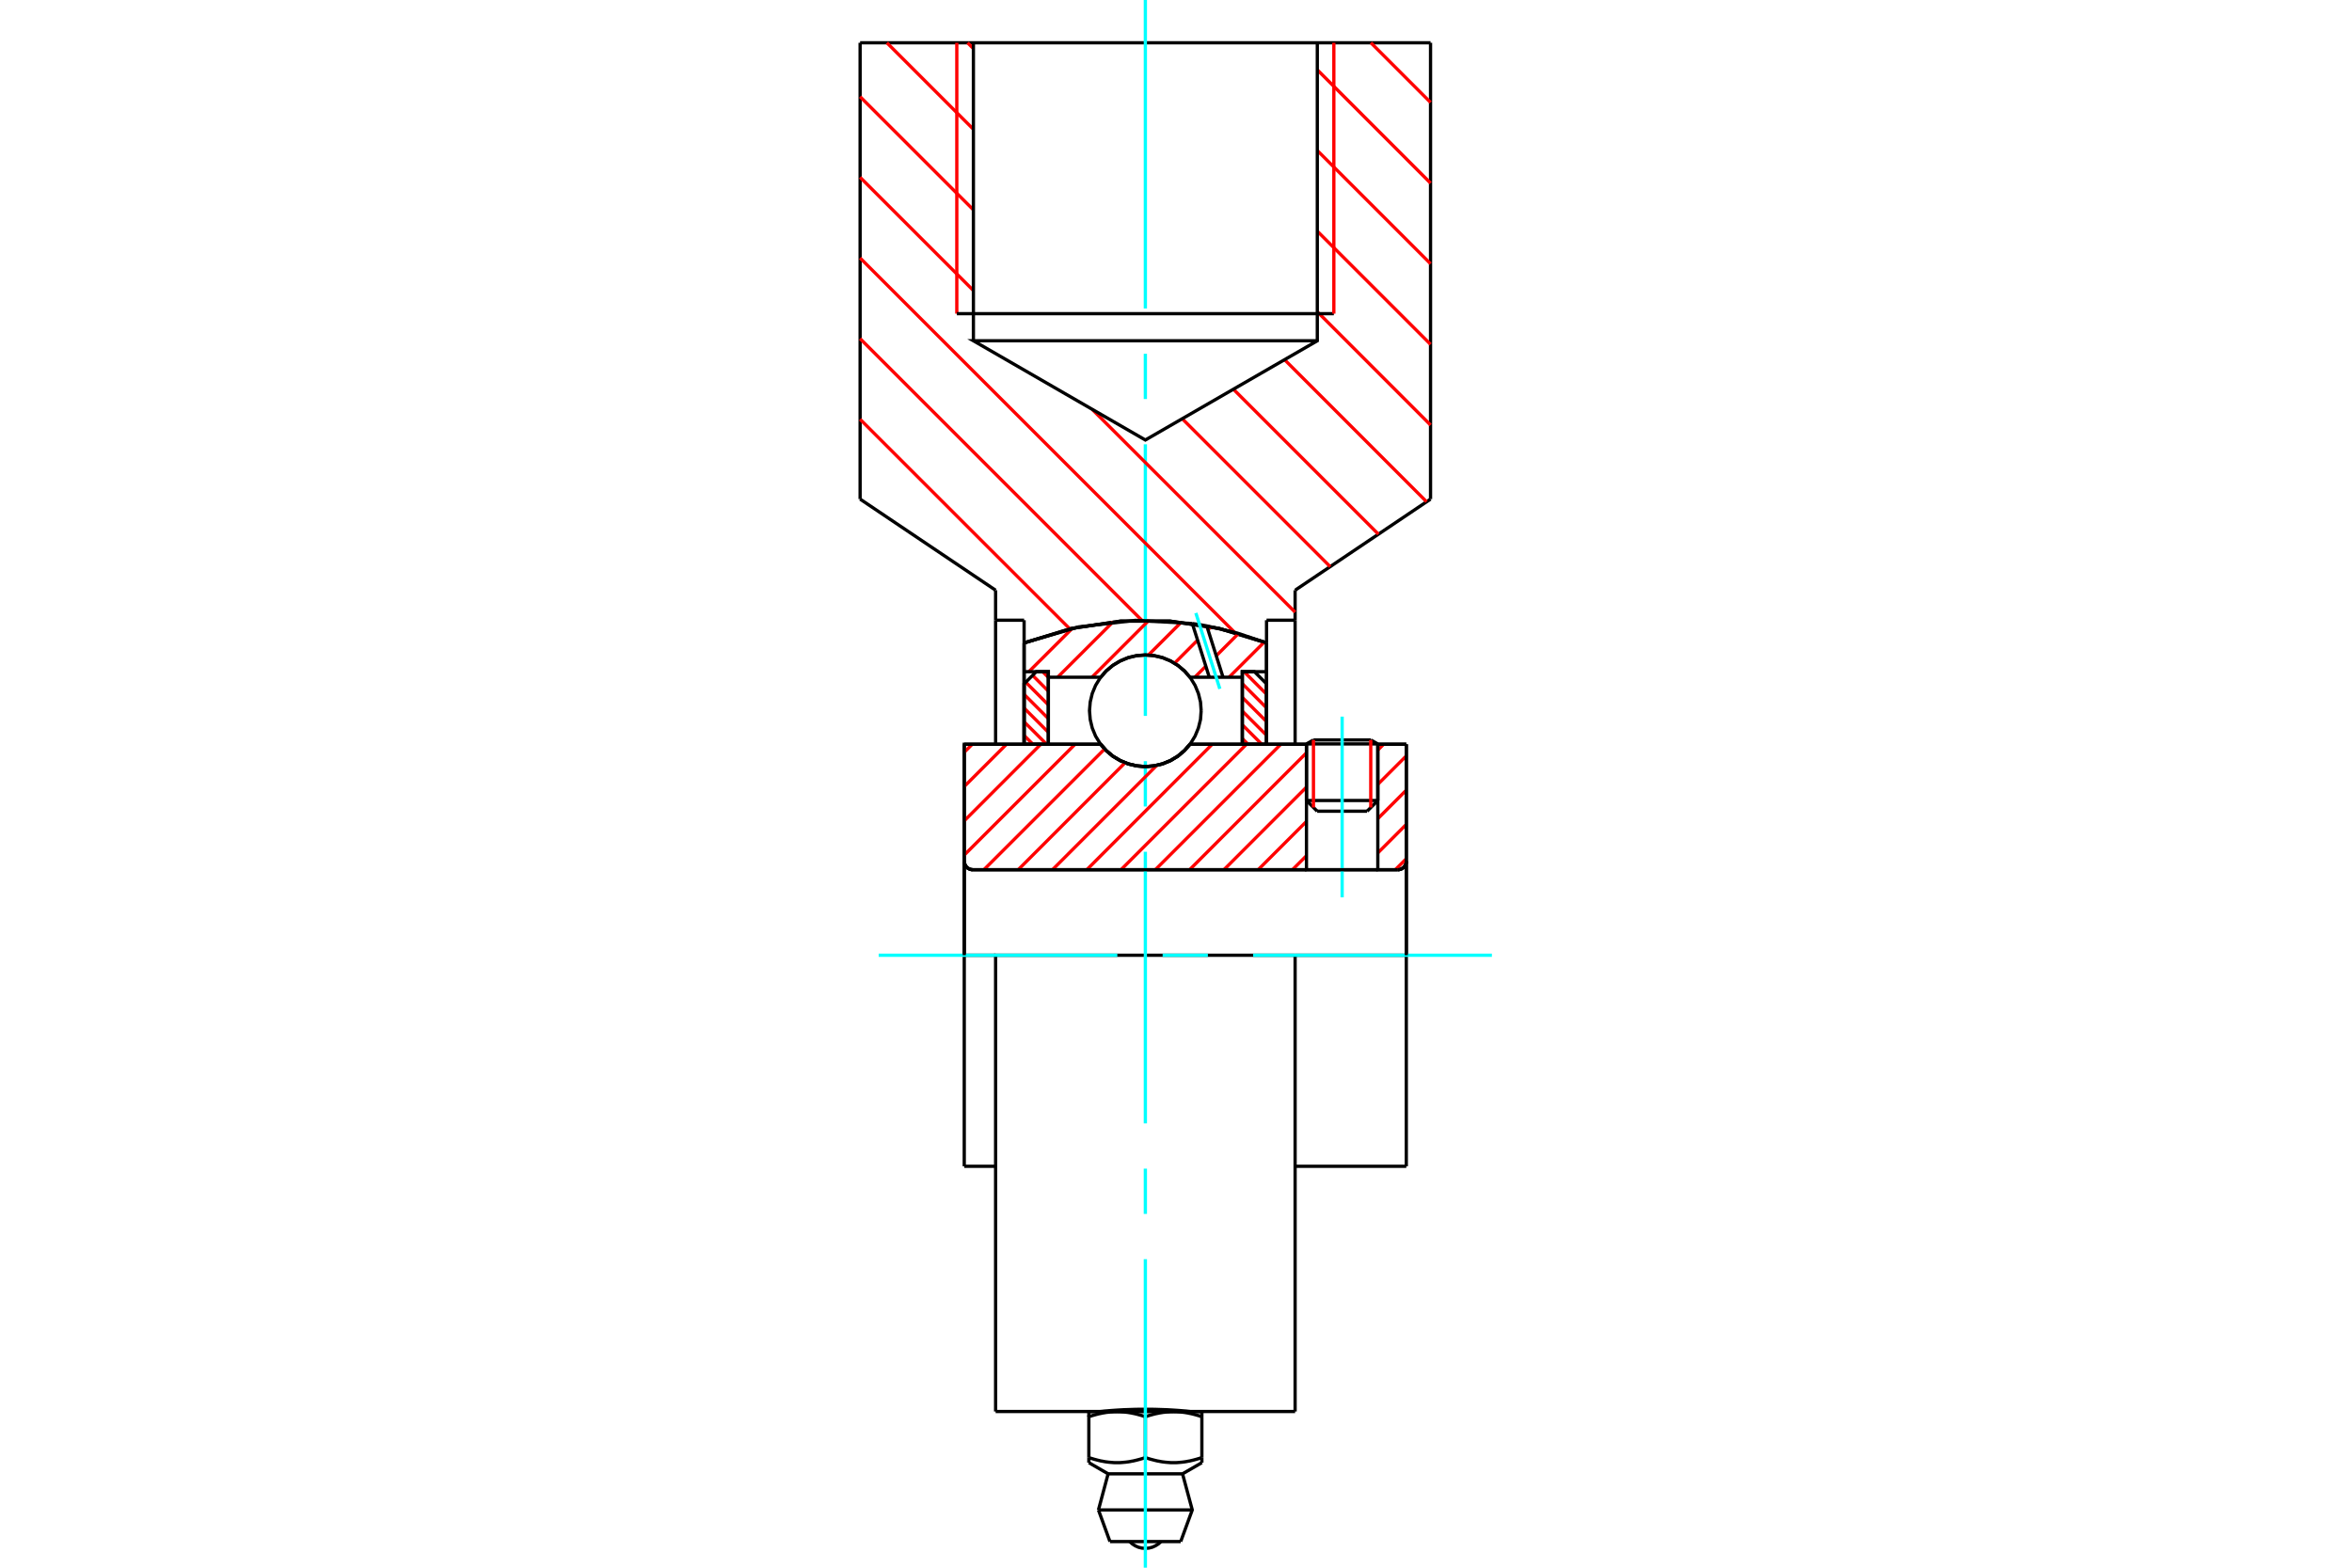 <?xml version="1.0" standalone="no"?>
<!DOCTYPE svg PUBLIC "-//W3C//DTD SVG 1.1//EN"
	"http://www.w3.org/Graphics/SVG/1.1/DTD/svg11.dtd">
<svg xmlns="http://www.w3.org/2000/svg" height="100%" width="100%" viewBox="0 0 36000 24000">
	<rect x="-1800" y="-1200" width="39600" height="26400" style="fill:#FFF"/>
	<g style="fill:none; fill-rule:evenodd" transform="matrix(1 0 0 1 0 0)">
		<g style="fill:none; stroke:#000; stroke-width:50; shape-rendering:geometricPrecision">
			<line x1="21089" y1="11389" x2="19997" y2="11389"/>
			<line x1="20104" y1="11328" x2="20981" y2="11328"/>
			<line x1="19997" y1="12255" x2="21089" y2="12255"/>
			<line x1="20925" y1="12419" x2="20161" y2="12419"/>
			<polyline points="21394,13315 21415,13313 21435,13308 21454,13300 21471,13290 21487,13276 21500,13261 21511,13243 21519,13224 21523,13204 21525,13184"/>
			<line x1="21525" y1="11394" x2="21525" y2="13184"/>
			<line x1="21089" y1="11394" x2="21525" y2="11394"/>
			<line x1="18214" y1="11394" x2="19997" y2="11394"/>
			<polyline points="16847,11394 16934,11493 17035,11578 17149,11645 17271,11695 17399,11725 17531,11736 17662,11725 17791,11695 17913,11645 18026,11578 18127,11493 18214,11394"/>
			<line x1="14759" y1="11394" x2="16847" y2="11394"/>
			<line x1="14759" y1="13184" x2="14759" y2="11394"/>
			<polyline points="14759,13184 14760,13204 14765,13224 14773,13243 14784,13261 14797,13276 14813,13290 14830,13300 14849,13308 14869,13313 14890,13315"/>
			<line x1="21394" y1="13315" x2="14890" y2="13315"/>
			<line x1="15239" y1="14624" x2="14759" y2="14624"/>
			<line x1="21525" y1="14624" x2="19823" y2="14624"/>
			<line x1="21525" y1="13184" x2="21525" y2="14624"/>
			<line x1="21525" y1="17855" x2="21525" y2="14624"/>
			<line x1="14759" y1="17855" x2="14759" y2="14624"/>
			<line x1="14759" y1="13184" x2="14759" y2="14624"/>
			<line x1="20104" y1="11328" x2="19997" y2="11389"/>
			<line x1="21089" y1="11389" x2="20981" y2="11328"/>
			<line x1="20925" y1="12419" x2="21089" y2="12255"/>
			<line x1="19997" y1="12255" x2="20161" y2="12419"/>
			<line x1="19997" y1="11389" x2="19997" y2="12255"/>
			<line x1="21089" y1="12255" x2="21089" y2="11389"/>
			<polyline points="21394,13315 21415,13313 21435,13308 21454,13300 21471,13290 21487,13276 21500,13261 21511,13243 21519,13224 21523,13204 21525,13184"/>
			<line x1="19823" y1="17855" x2="21525" y2="17855"/>
			<line x1="14759" y1="17855" x2="15239" y2="17855"/>
			<polyline points="14759,13184 14760,13204 14765,13224 14773,13243 14784,13261 14797,13276 14813,13290 14830,13300 14849,13308 14869,13313 14890,13315"/>
			<polyline points="19823,14624 15239,14624 15239,21609"/>
			<line x1="19823" y1="21609" x2="19823" y2="14624"/>
			<polyline points="18224,21609 18221,21609 18213,21608 18199,21607 18180,21605 18155,21602 18125,21600 18090,21597 18052,21594 18010,21591 17964,21588 17914,21585 17860,21582 17803,21580 17744,21578 17683,21576 17622,21575 17561,21575 17501,21575 17440,21575 17378,21576 17317,21578 17258,21580 17201,21582 17147,21585 17097,21588 17051,21591 17010,21594 16971,21597 16937,21600 16907,21602 16882,21605 16862,21607 16848,21608 16840,21609 16838,21609"/>
			<line x1="21896" y1="655" x2="21896" y2="7640"/>
			<line x1="13165" y1="655" x2="21896" y2="655"/>
			<line x1="13165" y1="7640" x2="13165" y2="655"/>
			<line x1="13165" y1="7641" x2="13165" y2="7640"/>
			<line x1="15239" y1="9036" x2="13165" y2="7641"/>
			<line x1="15239" y1="9495" x2="15239" y2="9036"/>
			<line x1="15675" y1="9495" x2="15239" y2="9495"/>
			<line x1="15675" y1="9842" x2="15675" y2="9495"/>
			<polyline points="19386,9842 18660,9621 17910,9509 17151,9509 16401,9621 15675,9842"/>
			<line x1="19386" y1="9495" x2="19386" y2="9842"/>
			<line x1="19823" y1="9495" x2="19386" y2="9495"/>
			<line x1="19823" y1="9036" x2="19823" y2="9495"/>
			<line x1="21896" y1="7641" x2="19823" y2="9036"/>
			<line x1="21896" y1="7640" x2="21896" y2="7641"/>
			<line x1="19823" y1="9495" x2="19823" y2="11394"/>
			<line x1="19386" y1="9842" x2="19386" y2="11394"/>
			<line x1="15675" y1="11394" x2="15675" y2="9842"/>
			<line x1="15239" y1="11394" x2="15239" y2="9495"/>
			<line x1="16989" y1="23600" x2="18072" y2="23600"/>
			<polyline points="18249,23116 17531,23116 16813,23116"/>
			<polyline points="18100,22563 17531,22563 16961,22563"/>
			<line x1="18396" y1="22315" x2="18396" y2="22392"/>
			<polyline points="17531,22315 17559,22324 17586,22332 17613,22340 17640,22347 17666,22354 17691,22360 17716,22366 17741,22370 17765,22375 17789,22379 17813,22382 17836,22385 17859,22387 17883,22389 17906,22391 17929,22392 17952,22392 17975,22392 17998,22392 18021,22391 18044,22389 18067,22387 18090,22385 18114,22382 18137,22379 18161,22375 18186,22370 18210,22366 18235,22360 18261,22354 18287,22347 18313,22340 18340,22332 18367,22324 18396,22315"/>
			<polyline points="16666,22315 16694,22324 16722,22332 16748,22340 16775,22347 16801,22354 16826,22360 16851,22366 16876,22370 16900,22375 16924,22379 16948,22382 16971,22385 16995,22387 17018,22389 17041,22391 17064,22392 17087,22392 17110,22392 17133,22392 17156,22391 17179,22389 17202,22387 17225,22385 17249,22382 17273,22379 17297,22375 17321,22370 17345,22366 17370,22360 17396,22354 17422,22347 17448,22340 17475,22332 17503,22324 17531,22315"/>
			<line x1="16666" y1="22392" x2="16666" y2="22315"/>
			<line x1="17531" y1="21688" x2="17531" y2="22315"/>
			<polyline points="17531,21688 17518,21684 17505,21680 17492,21676 17479,21672 17466,21668 17454,21665 17441,21661 17429,21658 17416,21654 17404,21651 17392,21648 17379,21645 17367,21642 17355,21640 17342,21637 17330,21635 17318,21632 17306,21630 17294,21628 17282,21626 17270,21624 17258,21622 17245,21621 17233,21619 17221,21618 17209,21617 17197,21615 17185,21615 17172,21614 17160,21613 17148,21612 17136,21612 17123,21611 17111,21611 17098,21611 17086,21611 17073,21611 17061,21612 17049,21612 17036,21613 17024,21614 17012,21615 17000,21615 16987,21617 16975,21618 16963,21619 16951,21621 16939,21622 16927,21624 16915,21626 16903,21628 16891,21630 16878,21632 16866,21635 16854,21637 16842,21640 16830,21642 16817,21645 16805,21648 16793,21651 16780,21654 16768,21658 16755,21661 16743,21665 16730,21668 16717,21672 16705,21676 16692,21680 16679,21684 16666,21688 16666,22315"/>
			<line x1="18396" y1="21688" x2="18396" y2="22315"/>
			<polyline points="18396,21688 18383,21684 18370,21680 18357,21676 18344,21672 18331,21668 18319,21665 18306,21661 18294,21658 18281,21654 18269,21651 18256,21648 18244,21645 18232,21642 18220,21640 18207,21637 18195,21635 18183,21632 18171,21630 18159,21628 18147,21626 18135,21624 18122,21622 18110,21621 18098,21619 18086,21618 18074,21617 18062,21615 18050,21615 18037,21614 18025,21613 18013,21612 18000,21612 17988,21611 17976,21611 17963,21611 17951,21611 17938,21611 17926,21612 17913,21612 17901,21613 17889,21614 17877,21615 17865,21615 17852,21617 17840,21618 17828,21619 17816,21621 17804,21622 17792,21624 17780,21626 17768,21628 17755,21630 17743,21632 17731,21635 17719,21637 17707,21640 17694,21642 17682,21645 17670,21648 17658,21651 17645,21654 17633,21658 17620,21661 17608,21665 17595,21668 17582,21672 17569,21676 17557,21680 17544,21684 17531,21688"/>
			<line x1="18396" y1="21611" x2="18396" y2="21688"/>
			<polyline points="16666,21688 16666,21611 17098,21611"/>
			<line x1="17963" y1="21611" x2="18396" y2="21611"/>
			<line x1="17098" y1="21611" x2="17963" y2="21611"/>
			<line x1="15239" y1="21609" x2="16838" y2="21609"/>
			<line x1="18224" y1="21609" x2="19823" y2="21609"/>
			<polyline points="17531,23704 17584,23700 17636,23687 17685,23665 17731,23636 17770,23600"/>
			<polyline points="17291,23600 17331,23636 17376,23665 17425,23687 17477,23700 17531,23704"/>
			<line x1="16813" y1="23116" x2="16989" y2="23600"/>
			<polyline points="18072,23600 18249,23116 18100,22563"/>
			<line x1="16961" y1="22563" x2="16813" y2="23116"/>
			<line x1="18224" y1="21611" x2="18224" y2="21609"/>
			<line x1="16838" y1="21609" x2="16838" y2="21611"/>
			<line x1="18100" y1="22563" x2="18396" y2="22392"/>
			<line x1="16666" y1="22392" x2="16961" y2="22563"/>
		</g>
		<g style="fill:none; stroke:#0FF; stroke-width:50; shape-rendering:geometricPrecision">
			<line x1="20543" y1="13737" x2="20543" y2="10971"/>
			<line x1="17531" y1="24000" x2="17531" y2="19277"/>
			<line x1="17531" y1="18584" x2="17531" y2="17891"/>
			<line x1="17531" y1="17198" x2="17531" y2="13040"/>
			<line x1="17531" y1="12347" x2="17531" y2="11653"/>
			<line x1="17531" y1="10960" x2="17531" y2="6802"/>
			<line x1="17531" y1="6109" x2="17531" y2="5416"/>
			<line x1="17531" y1="4723" x2="17531" y2="0"/>
			<line x1="13449" y1="14624" x2="17102" y2="14624"/>
			<line x1="17795" y1="14624" x2="18488" y2="14624"/>
			<line x1="19181" y1="14624" x2="22835" y2="14624"/>
		</g>
		<g style="fill:none; stroke:#F00; stroke-width:50; shape-rendering:geometricPrecision">
			<line x1="20983" y1="655" x2="21896" y2="1568"/>
			<line x1="20163" y1="1069" x2="21896" y2="2803"/>
			<line x1="20163" y1="2304" x2="21896" y2="4037"/>
			<line x1="20163" y1="3539" x2="21896" y2="5272"/>
			<line x1="20163" y1="4773" x2="21896" y2="6507"/>
			<line x1="14810" y1="655" x2="14899" y2="744"/>
			<line x1="19661" y1="5506" x2="21835" y2="7681"/>
			<line x1="13575" y1="655" x2="14899" y2="1979"/>
			<line x1="18878" y1="5958" x2="21098" y2="8178"/>
			<line x1="13165" y1="1480" x2="14899" y2="3213"/>
			<line x1="18095" y1="6410" x2="20360" y2="8675"/>
			<line x1="13165" y1="2715" x2="14899" y2="4448"/>
			<line x1="16717" y1="6267" x2="19823" y2="9372"/>
			<line x1="13165" y1="3950" x2="18899" y2="9683"/>
			<line x1="13165" y1="5184" x2="17477" y2="9496"/>
			<line x1="13165" y1="6419" x2="16376" y2="9629"/>
		</g>
		<g style="fill:none; stroke:#000; stroke-width:50; shape-rendering:geometricPrecision">
			<polyline points="19386,9842 18660,9621 17910,9509 17151,9509 16401,9621 15675,9842"/>
			<polyline points="20163,655 20163,5217 17531,6736 14899,5217 20163,5217"/>
			<line x1="14899" y1="5217" x2="14899" y2="655"/>
		</g>
		<g style="fill:none; stroke:#F00; stroke-width:50; shape-rendering:geometricPrecision">
			<line x1="14645" y1="655" x2="14645" y2="4802"/>
		</g>
		<g style="fill:none; stroke:#000; stroke-width:50; shape-rendering:geometricPrecision">
			<line x1="14645" y1="4802" x2="20416" y2="4802"/>
		</g>
		<g style="fill:none; stroke:#F00; stroke-width:50; shape-rendering:geometricPrecision">
			<line x1="20416" y1="4802" x2="20416" y2="655"/>
			<line x1="20981" y1="11328" x2="20981" y2="12362"/>
			<line x1="20104" y1="12362" x2="20104" y2="11328"/>
			<line x1="15675" y1="11259" x2="15810" y2="11394"/>
			<line x1="15675" y1="11050" x2="16020" y2="11394"/>
			<line x1="15675" y1="10840" x2="16046" y2="11211"/>
			<line x1="15675" y1="10630" x2="16046" y2="11001"/>
			<line x1="15700" y1="10444" x2="16046" y2="10791"/>
			<line x1="15805" y1="10339" x2="16046" y2="10581"/>
			<line x1="15959" y1="10283" x2="16046" y2="10371"/>
		</g>
		<g style="fill:none; stroke:#000; stroke-width:50; shape-rendering:geometricPrecision">
			<polyline points="16046,11394 16046,10283 15861,10283 15675,10469 15675,11394 16046,11394"/>
		</g>
		<g style="fill:none; stroke:#F00; stroke-width:50; shape-rendering:geometricPrecision">
			<line x1="19042" y1="10283" x2="19386" y2="10628"/>
			<line x1="19015" y1="10466" x2="19386" y2="10838"/>
			<line x1="19015" y1="10676" x2="19386" y2="11047"/>
			<line x1="19015" y1="10886" x2="19386" y2="11257"/>
			<line x1="19015" y1="11096" x2="19313" y2="11394"/>
			<line x1="19015" y1="11306" x2="19103" y2="11394"/>
		</g>
		<g style="fill:none; stroke:#000; stroke-width:50; shape-rendering:geometricPrecision">
			<polyline points="19015,11394 19015,10283 19201,10283 19386,10469 19386,11394 19015,11394"/>
			<polyline points="18385,10881 18375,10747 18343,10617 18292,10493 18222,10379 18135,10277 18033,10190 17919,10120 17795,10068 17664,10037 17531,10027 17397,10037 17267,10068 17143,10120 17028,10190 16926,10277 16839,10379 16769,10493 16718,10617 16687,10747 16676,10881 16687,11015 16718,11145 16769,11269 16839,11383 16926,11485 17028,11572 17143,11643 17267,11694 17397,11725 17531,11736 17664,11725 17795,11694 17919,11643 18033,11572 18135,11485 18222,11383 18292,11269 18343,11145 18375,11015 18385,10881"/>
		</g>
		<g style="fill:none; stroke:#F00; stroke-width:50; shape-rendering:geometricPrecision">
			<line x1="19351" y1="9830" x2="18812" y2="10368"/>
			<line x1="18956" y1="9699" x2="18616" y2="10040"/>
			<line x1="18456" y1="10199" x2="18287" y2="10368"/>
			<line x1="18535" y1="9596" x2="18490" y2="9641"/>
			<line x1="18330" y1="9800" x2="17978" y2="10153"/>
			<line x1="18079" y1="9527" x2="17578" y2="10028"/>
			<line x1="17585" y1="9496" x2="16713" y2="10368"/>
			<line x1="17036" y1="9521" x2="16188" y2="10368"/>
			<line x1="16411" y1="9621" x2="15748" y2="10283"/>
		</g>
		<g style="fill:none; stroke:#000; stroke-width:50; shape-rendering:geometricPrecision">
			<polyline points="15675,11394 15675,10283 15675,9842"/>
			<polyline points="18250,9546 17379,9497 16512,9597 15675,9842"/>
			<polyline points="18471,9582 18361,9562 18250,9546"/>
			<polyline points="19386,9842 18935,9691 18471,9582"/>
			<polyline points="19386,9842 19386,10283 19015,10283 19015,10368 19015,11394"/>
			<polyline points="19015,10368 18720,10368 18510,10368 18214,10368 18127,10269 18026,10185 17913,10117 17791,10067 17662,10037 17531,10027 17399,10037 17271,10067 17149,10117 17035,10185 16934,10269 16847,10368 16046,10368 16046,11394"/>
			<polyline points="16046,10368 16046,10283 15675,10283"/>
			<line x1="19386" y1="10283" x2="19386" y2="11394"/>
		</g>
		<g style="fill:none; stroke:#0FF; stroke-width:50; shape-rendering:geometricPrecision">
			<line x1="18671" y1="10546" x2="18304" y2="9385"/>
		</g>
		<g style="fill:none; stroke:#000; stroke-width:50; shape-rendering:geometricPrecision">
			<line x1="18510" y1="10368" x2="18250" y2="9546"/>
			<line x1="18720" y1="10368" x2="18471" y2="9582"/>
		</g>
		<g style="fill:none; stroke:#F00; stroke-width:50; shape-rendering:geometricPrecision">
			<line x1="21525" y1="13146" x2="21356" y2="13315"/>
			<line x1="21525" y1="12621" x2="21089" y2="13058"/>
			<line x1="21525" y1="12096" x2="21089" y2="12533"/>
			<line x1="21525" y1="11572" x2="21089" y2="12008"/>
			<line x1="19997" y1="13100" x2="19782" y2="13315"/>
			<line x1="21178" y1="11394" x2="21089" y2="11483"/>
			<line x1="19997" y1="12575" x2="19257" y2="13315"/>
			<line x1="19997" y1="12050" x2="18733" y2="13315"/>
			<line x1="19997" y1="11525" x2="18208" y2="13315"/>
			<line x1="19604" y1="11394" x2="17683" y2="13315"/>
			<line x1="19079" y1="11394" x2="17158" y2="13315"/>
			<line x1="18554" y1="11394" x2="16634" y2="13315"/>
			<line x1="17706" y1="11717" x2="16109" y2="13315"/>
			<line x1="17221" y1="11677" x2="15584" y2="13315"/>
			<line x1="16908" y1="11466" x2="15059" y2="13315"/>
			<line x1="16455" y1="11394" x2="14759" y2="13090"/>
			<line x1="15930" y1="11394" x2="14759" y2="12566"/>
			<line x1="15406" y1="11394" x2="14759" y2="12041"/>
			<line x1="14881" y1="11394" x2="14759" y2="11516"/>
		</g>
		<g style="fill:none; stroke:#000; stroke-width:50; shape-rendering:geometricPrecision">
			<line x1="21525" y1="14624" x2="21525" y2="11394"/>
			<polyline points="21394,13315 21415,13313 21435,13308 21454,13300 21471,13290 21487,13276 21500,13261 21511,13243 21519,13224 21523,13204 21525,13184"/>
			<polyline points="21394,13315 21089,13315 21089,11394"/>
			<polyline points="21089,13315 19997,13315 19997,11394"/>
			<line x1="19997" y1="13315" x2="14890" y2="13315"/>
			<polyline points="14759,13184 14760,13204 14765,13224 14773,13243 14784,13261 14797,13276 14813,13290 14830,13300 14849,13308 14869,13313 14890,13315"/>
			<polyline points="14759,13184 14759,11394 15130,11394 16847,11394 16934,11493 17035,11578 17149,11645 17271,11695 17399,11725 17531,11736 17662,11725 17791,11695 17913,11645 18026,11578 18127,11493 18214,11394 19997,11394"/>
			<line x1="21089" y1="11394" x2="21525" y2="11394"/>
			<line x1="14759" y1="14624" x2="14759" y2="13184"/>
		</g>
	</g>
</svg>

